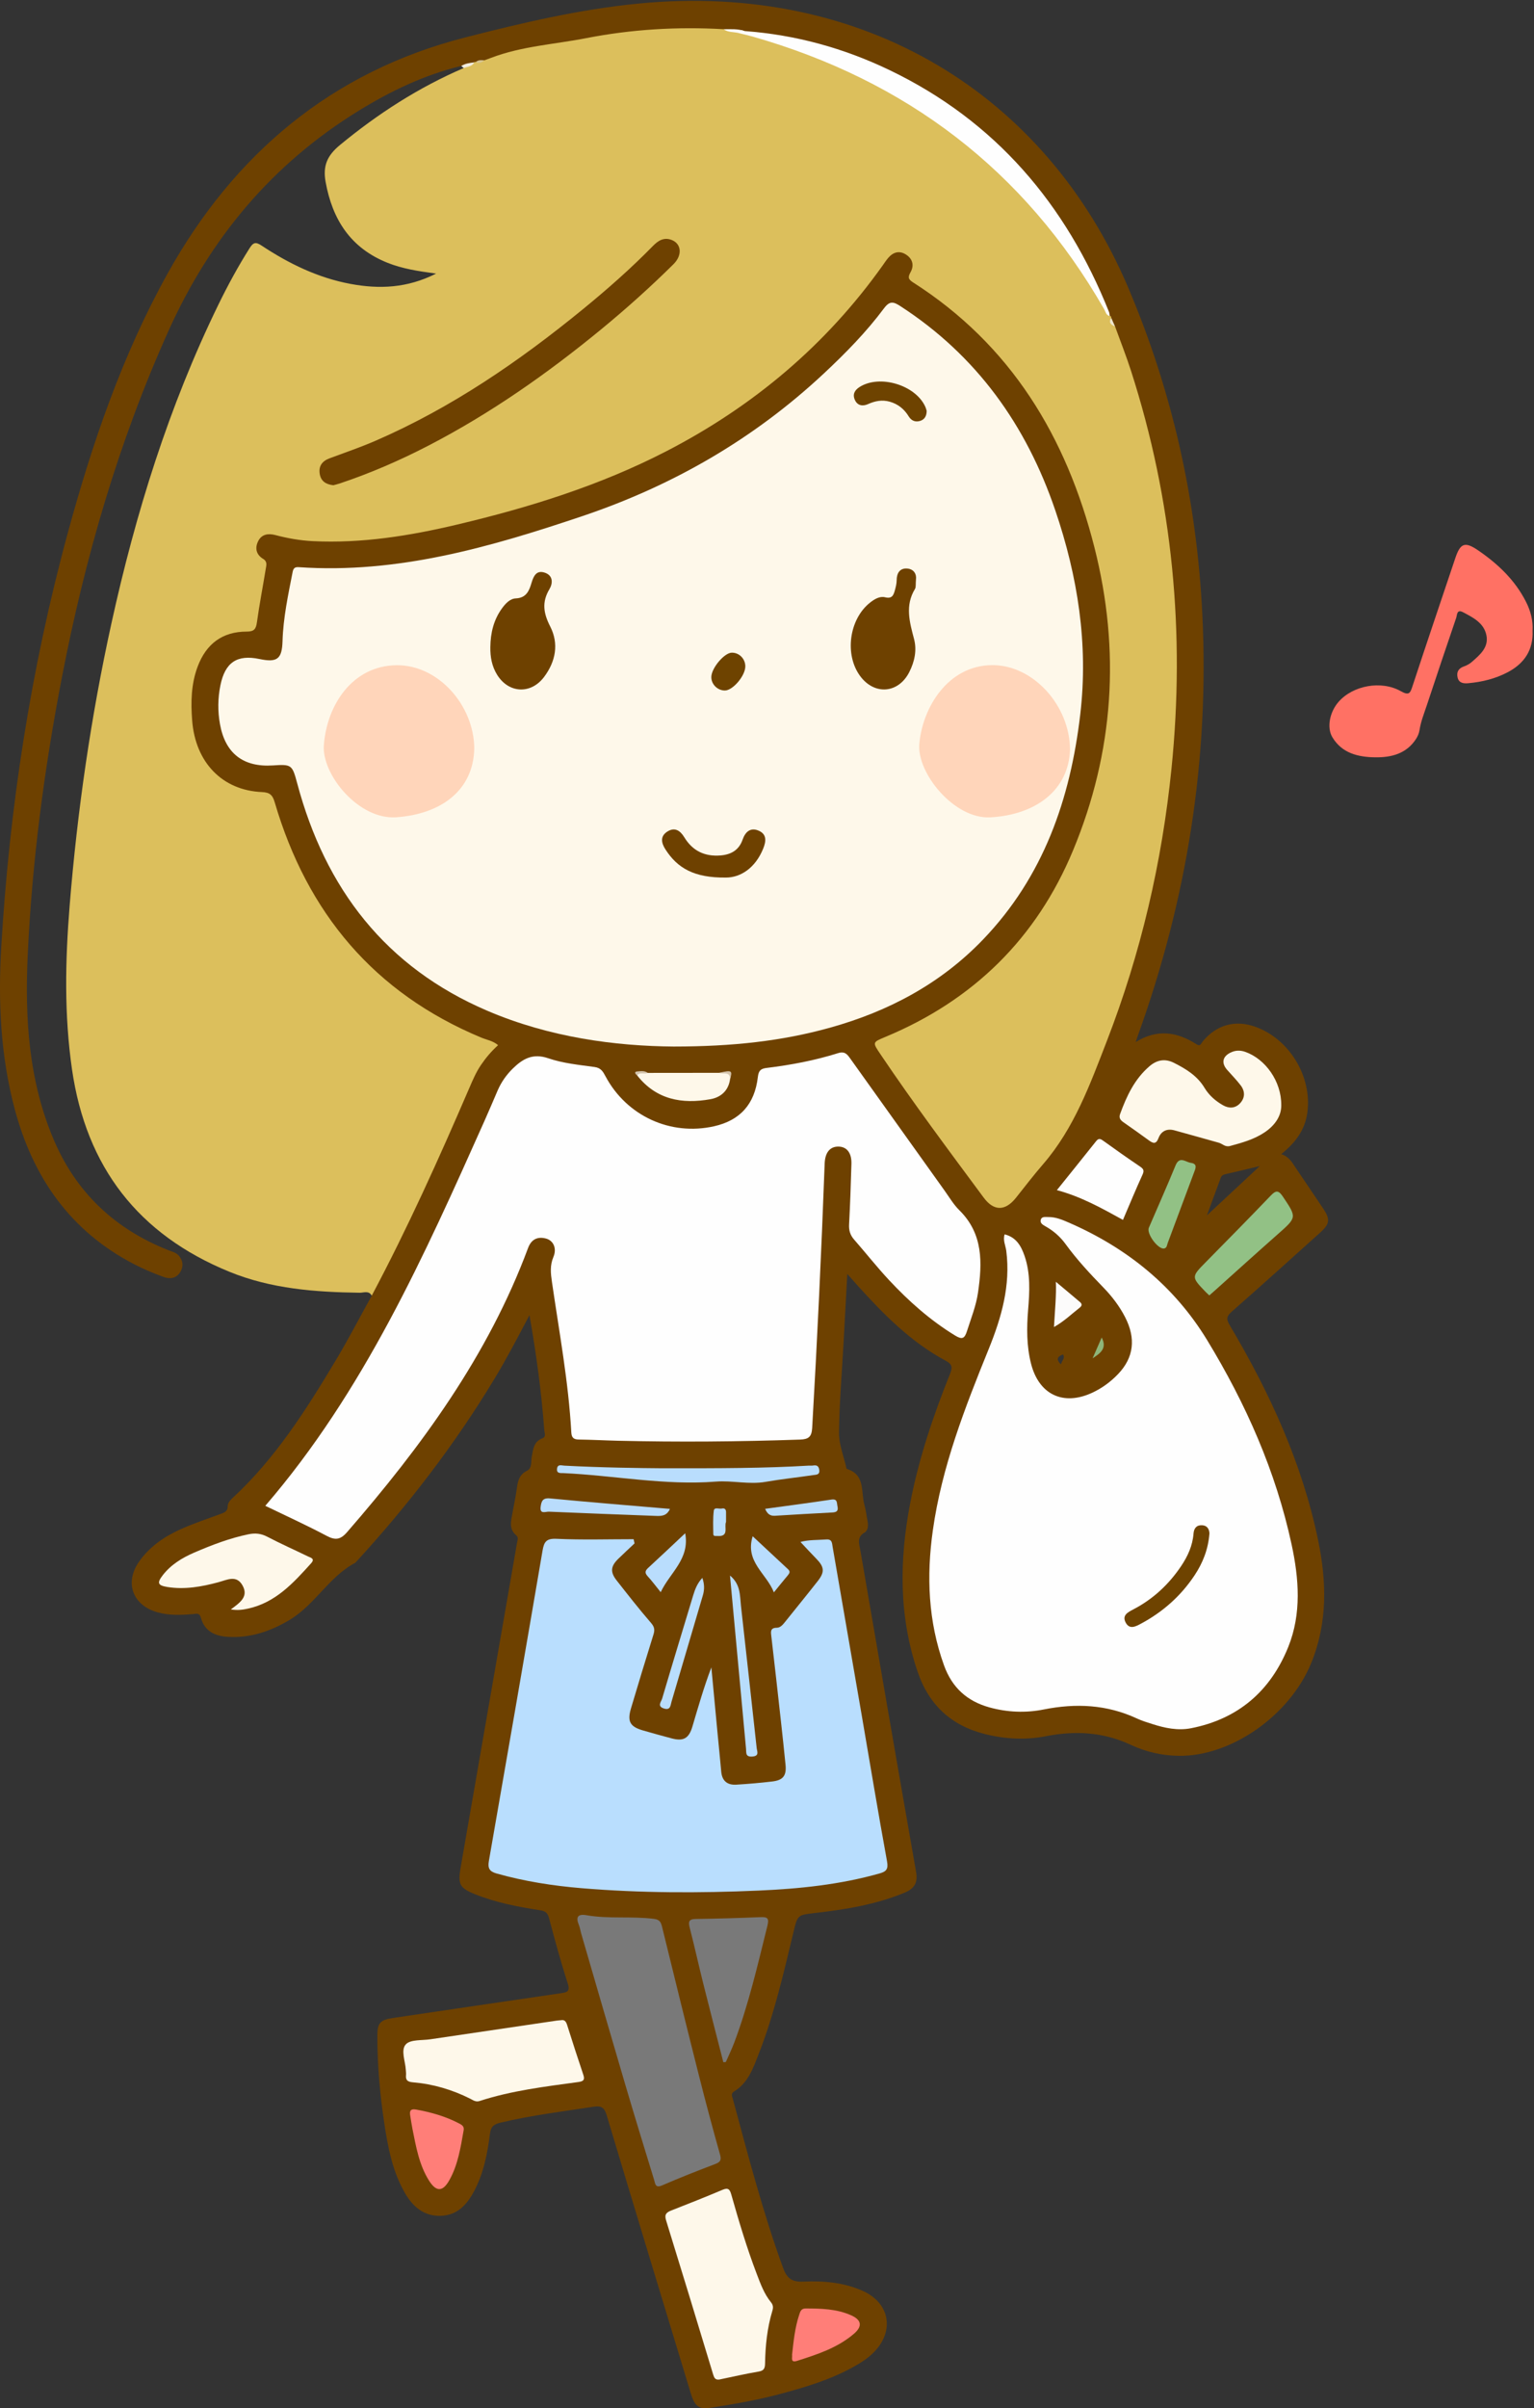 <?xml version="1.0" encoding="UTF-8"?>
<!DOCTYPE svg  PUBLIC '-//W3C//DTD SVG 1.1//EN'  'http://www.w3.org/Graphics/SVG/1.1/DTD/svg11.dtd'>
<svg version="1.1" viewBox="0 0 744 1167" xmlns="http://www.w3.org/2000/svg">
<rect x="0" y="0" width="744" height="1167" fill="#333333" stroke="none"/>
<defs>
<clipPath id="a">
<path d="m0 1167h743.34v-1166.6h-743.34z"/>
</clipPath>
</defs>
<g clip-path="url(#a)">
<path d="m180.3 627.86c-1.412-2.608-3.875-1.392-5.838-1.417-21.566-0.28-42.959-1.891-63.176-10.144-44.179-18.035-69.516-50.799-76.364-98.087-3.82-26.377-3.294-52.713-1.157-79.167 3.728-46.153 10.359-91.862 20.299-137.07 11.715-53.282 27.84-105.11 51.823-154.28 4.599-9.427 9.598-18.636 15.222-27.512 1.73-2.729 2.922-3.053 5.707-1.21 13.279 8.788 27.446 15.695 43.252 18.619 13.839 2.561 27.384 2.093 41.456-5.017-8.832-1.168-16.39-2.356-23.578-5.227-17.846-7.126-26.719-20.84-30.03-39.225-1.406-7.806 0.792-12.76 6.974-17.858 18.382-15.159 38.124-27.89 60.015-37.287 1.053-1.83 3.126-2.133 4.721-3.16 0.415-0.162 0.844-0.258 1.285-0.312 1.918-0.094 3.461-1.114 5.051-2.042 10.535-3.746 21.283-6.451 32.438-7.626 7.766-0.819 15.373-2.763 23.083-4.033 15.134-2.493 30.361-3.62 45.692-3.06 4.445 0.162 8.954-1.404 13.336 0.445 2.466 0.742 5.062 0.922 7.533 1.653 33.565 7.157 63.982 21.641 92.178 40.756 35.955 24.375 65.47 54.906 86.134 93.48 0.552 1.029 1.131 2.041 1.986 2.86 0.495 0.527 0.875 1.122 1.078 1.819 5e-3 2.03 1.334 3.313 2.632 4.62 5.963 14.147 10.535 28.767 14.451 43.576 7.125 26.945 12.012 54.277 13.926 82.133 1.096 15.942 2.352 31.884 1.802 47.859-1.565 45.449-7.931 90.175-20.915 133.86-7.513 25.274-16.781 49.846-27.953 73.764-6.684 14.31-16.972 25.825-26.603 37.916-9.803 12.307-14.167 12.524-23.554-0.093-16.604-22.319-33.228-44.637-48.702-67.773-2.816-4.212-2.361-5.48 2.803-7.66 16.665-7.033 32.291-15.715 46.171-27.502 23.322-19.808 39.398-44.394 49.849-73.004 11.4-31.211 15.406-63.537 13.008-96.367-2.087-28.562-9.725-56.11-21.537-82.309-10.94-24.266-25.885-45.751-45.463-63.929-8.085-7.508-16.773-14.207-26.014-20.202-2.779-1.804-4.537-3.749-2.99-7.382 1.195-2.807 0.404-5.364-2.425-6.772-2.718-1.353-4.896 0.013-6.523 2.139-5.466 7.141-10.695 14.451-16.511 21.335-24.062 28.477-52.649 51.4-85.494 68.834-44.919 23.844-93.049 38.011-143.23 45.196-17.146 2.456-34.514 3.055-51.653-1.064-0.973-0.234-1.97-0.352-2.974-0.322-2.113 0.063-3.972 0.659-4.992 2.698-1.021 2.041-0.616 3.997 0.948 5.508 2.396 2.314 3.107 4.953 2.441 8.171-1.656 7.995-3.007 16.049-4.018 24.149-0.539 4.316-2.419 6.389-7.099 6.387-10.81-2e-3 -17.813 5.852-21.467 15.656-4.202 11.278-4.141 22.88-1.162 34.418 3.936 15.247 14.371 23.3 29.642 24.797 5.727 0.561 7.918 3.096 9.403 8.224 8.549 29.543 23.326 55.495 45.622 76.894 16.199 15.549 35.032 27.002 55.885 35.206 1.239 0.488 2.531 0.862 3.661 1.59 1.683 1.084 2.324 2.462 0.772 4.092-11.516 12.096-15.743 28.056-22.437 42.664-11.036 24.08-22.005 48.185-34.198 71.707-0.998 1.926-1.446 4.549-4.224 5.101" fill="#DCBF5C"/>
<path d="m592.08 570.74c0.376-1.017 1.105-1.48 2.199-1.726 5.451-1.227 10.878-2.556 16.732-3.948-9.529 8.877-18.756 17.474-25.649 23.895 1.361-3.694 4.036-10.959 6.718-18.221zm-77.519 90.419c-2.787-2.735-1.307-3.893 0.994-4.823 1.182 1.771-0.512 2.927-0.994 4.823zm81.939-18.827c-1.877-3.159-1.646-4.494 1.014-6.826 14.395-12.621 28.601-25.459 42.841-38.257 4.632-4.164 4.884-6.398 1.399-11.61-4.44-6.64-8.958-13.226-13.415-19.854-1.725-2.567-3.198-5.348-6.944-6.487 6.954-5.576 11.58-11.818 12.691-20.238 2.305-17.457-8.749-35.645-25.334-41.529-9.747-3.458-18.823-0.902-25.484 7.199-0.771 0.938-1.053 2.531-2.917 1.333-9.35-6.006-19.031-7.625-29.53-1.095 0.446-1.352 0.588-1.823 0.756-2.285 24.056-66.332 35.048-134.66 31.553-205.24-2.717-54.859-14.46-107.6-36.004-158.21-39.762-93.404-127.96-148.14-237.45-137.5-28.632 2.784-56.502 9.372-84.101 16.429-64.774 16.565-112.18 56.593-144.34 114.48-21.96 39.53-36.535 82.176-48.391 125.74-17.896 65.748-28.243 132.72-32.247 200.69-1.554 26.372-0.328 52.602 6.512 78.283 8.849 33.224 27.038 59.376 58.198 75.399 4.565 2.347 9.336 4.359 14.165 6.099 2.944 1.061 6.072 0.669 7.94-2.394 1.631-2.674 1.429-5.44-0.59-7.881-1.323-1.599-3.362-2.028-5.213-2.762-25.851-10.243-44.656-27.88-55.564-53.56-12.136-28.573-14.016-58.732-12.612-89.178 2.095-45.455 8.017-90.489 16.657-135.15 11.177-57.779 27.449-113.95 51.716-167.77 20.164-44.724 50.117-80.559 91.901-106.33 15.61-9.629 32.04-17.539 50.002-21.868 2.203-0.213 4.353-0.621 6.305-1.743 0.247-0.195 0.525-0.261 0.834-0.197 1.319-0.456 2.787-0.149 4.07-0.79 1.09-0.398 2.186-0.782 3.27-1.197 14.846-5.672 30.697-6.534 46.095-9.538 22.017-4.295 44.274-5.634 66.679-4.337 3.086 0.933 6.413 0.342 9.47 1.492 3.762 0.684 7.557 1.124 11.333 1.687 43.326 6.459 81.149 24.403 112.76 54.782 17.908 17.209 32.371 37.097 43.335 59.482 3.503 7.153 6.478 14.559 10.379 21.518 0.597 0.013 0.814 0.331 0.719 0.898-0.54 1.896 0.858 2.936 1.839 4.16 2.6 7.184 5.426 14.295 7.766 21.563 20.234 62.833 26.27 127.1 19.622 192.71-4.605 45.454-14.882 89.539-31.381 132.1-8.104 20.904-15.79 42.144-30.832 59.537-4.573 5.288-8.845 10.838-13.194 16.317-5.192 6.541-10.737 6.627-15.684-0.047-16.955-22.874-34.017-45.67-49.94-69.29-4.048-6.005-4.143-5.921 2.256-8.583 42.679-17.749 73.359-47.83 91.063-90.468 19.773-47.622 23.034-96.677 10.341-146.72-13.602-53.625-40.493-98.176-88.06-128.5-2.525-1.61-2.33-2.698-1.073-4.989 1.73-3.154 0.968-6.275-2.077-8.323-3.29-2.214-6.349-1.391-8.852 1.543-0.969 1.136-1.785 2.406-2.654 3.627-27.487 38.625-62.757 68.227-104.74 89.926-32.134 16.609-66.405 27.276-101.46 35.588-23.061 5.468-46.337 9.246-70.179 8.073-6.184-0.304-12.204-1.381-18.182-2.953-3.241-0.853-6.517-0.542-8.264 2.846-1.758 3.411-1.051 6.629 2.312 8.671 2.196 1.334 1.606 3.077 1.324 4.799-1.424 8.693-3.103 17.349-4.313 26.071-0.454 3.27-1.473 4.391-4.909 4.391-11.768-1e-3 -19.644 5.88-23.818 16.956-3.203 8.5-3.339 17.322-2.666 26.127 1.554 20.368 14.687 33.876 33.803 34.681 3.929 0.165 5.201 1.436 6.264 5.055 15.724 53.479 48.187 92.318 100.2 113.95 2.657 1.106 5.678 1.536 8.11 3.648-3.316 2.995-5.978 6.173-8.32 9.623-2.354 3.466-3.987 7.297-5.634 11.12-14.672 34.06-29.892 67.862-47.319 100.63-5.802 10.469-11.311 21.107-17.459 31.363-14.396 24.011-29.348 47.652-50.199 66.832-1.146 1.055-2.19 2.347-2.193 3.807-4e-3 2.67-1.769 3.164-3.688 3.869-6.233 2.289-12.545 4.413-18.613 7.086-8.164 3.596-15.523 8.535-20.717 15.962-7.155 10.23-3.088 21.152 8.919 24.527 5.707 1.603 11.519 1.352 17.343 0.869 1.54-0.128 3.054-0.736 3.755 1.816 1.81 6.588 6.896 8.882 13.253 9.229 10.856 0.592 20.533-2.719 29.768-8.227 12.321-7.35 19.093-20.984 31.896-27.708 25.416-27.655 48.245-57.263 67.658-89.462 5.867-9.731 11.136-19.794 16.766-30.516 3.344 19.041 5.836 37.328 7.183 55.762 0.098 1.338 1.051 3.183-0.925 3.935-4.228 1.608-4.467 5.292-5.15 8.935-0.438 2.339 0.222 5.529-2.236 6.744-3.552 1.756-4.436 4.539-4.906 8.007-0.581 4.282-1.487 8.52-2.26 12.776-0.686 3.771-1.761 7.56 1.932 10.597 1.197 0.984 0.517 2.508 0.297 3.776-9.099 52.441-18.201 104.88-27.346 157.32-1.36 7.795-0.482 9.739 6.757 12.67 10.241 4.147 21.027 6.214 31.877 7.889 2.52 0.389 3.59 1.247 4.26 3.763 2.824 10.593 5.686 21.191 9.075 31.61 1.316 4.046-0.389 4.386-3.411 4.827-27.164 3.962-54.318 7.986-81.474 12.005-6.023 0.892-7.436 2.474-7.444 8.375-0.017 14.177 1.206 28.287 3.31 42.287 1.779 11.83 3.969 23.65 10.109 34.22 3.811 6.56 9.14 11.16 17.162 10.98 8.13-0.18 12.883-5.41 16.397-12.06 4.583-8.68 6.438-18.17 7.638-27.74 0.448-3.56 1.967-4.61 5.07-5.35 14.911-3.57 30.1-5.41 45.22-7.73 3.927-0.6 5.239 0.52 6.379 4.33 13.43 44.89 27.097 89.7 40.716 134.53 1.923 6.33 3.925 7.87 9.468 7.03 11.844-1.8 23.646-3.89 35.212-7.05 11.708-3.19 23.316-6.72 34.018-12.65 3.651-2.03 7.178-4.22 10.123-7.22 10.118-10.33 7.745-23.83-5.39-29.72-9.16-4.1-19.004-4.95-28.85-4.49-5.327 0.24-7.894-1.43-9.751-6.52-9.825-26.88-16.969-54.54-24.449-82.11-0.339-1.25-1.028-2.52 0.597-3.51 6.939-4.2 9.346-11.48 12.053-18.4 7.466-19.094 12.013-39.044 16.805-58.913 2.02-8.377 1.976-8.209 10.705-9.219 14.718-1.703 29.302-4.075 43.134-9.797 4.663-1.928 6.551-4.702 5.613-10.035-9.132-51.931-18.079-103.89-27.036-155.85-0.533-3.091-1.946-6.345 2.086-8.677 1.648-0.953 1.841-3.412 1.407-5.523-0.535-2.607-0.783-5.29-1.515-7.837-1.802-6.272 0.566-14.627-8.46-17.4-0.124-0.038-0.245-0.247-0.278-0.395-1.274-5.733-3.648-11.48-3.585-17.2 0.161-14.629 1.412-29.246 2.217-43.868 0.587-10.674 1.158-21.349 1.793-33.051 2.167 2.442 3.562 4.038 4.984 5.61 12.662 13.995 25.864 27.408 42.72 36.418 3.435 1.836 3.303 3.442 2.067 6.519-8.126 20.239-15.077 40.856-19.224 62.33-5.32 27.551-5.627 54.841 3.538 81.811 5.501 16.187 16.315 26.212 32.845 30.312 9.697 2.405 19.594 2.917 29.243 1.025 14.352-2.815 27.937-2.095 41.332 4.165 7.243 3.385 15.102 5.202 23.204 5.317 25.485 0.36 53.891-19.545 64.306-44.973 7.954-19.417 7.498-39.407 3.366-59.399-7.723-37.36-23.447-71.545-42.812-104.15" fill="#6E4100"/>
<path d="m743.3 305.62c0.426 9.392-4.047 15.928-12.084 20.154-5.948 3.128-12.411 4.712-19.098 5.304-2.266 0.201-4.525-0.036-5.164-2.739-0.62-2.62 0.368-4.469 3.092-5.403 1.384-0.474 2.763-1.255 3.862-2.22 3.908-3.432 8.222-7.012 7.004-12.908-1.227-5.945-6.424-8.545-11.32-11.124-3.108-1.638-2.864 1.371-3.318 2.693-4.849 14.14-9.588 28.319-14.298 42.506-1.304 3.93-2.878 7.778-3.502 11.929-0.216 1.44-0.835 2.919-1.622 4.156-4.66 7.318-12.078 9.136-19.947 9.02-8.185-0.12-16.029-1.95-20.692-9.723-2.823-4.704-1.308-12.243 2.998-17.158 6.927-7.906 20.662-10.564 30.241-5.138 4.1 2.323 4.564 0.747 5.664-2.596 6.797-20.67 13.783-41.278 20.712-61.905 2.464-7.334 4.685-8.139 11.108-3.745 9.596 6.566 17.877 14.413 23.203 24.95 2.206 4.365 3.449 9.004 3.161 13.947" fill="#FF7164"/>
</g>
<path d="m223.71 31.966c1.925-1.22 4.111-1.493 6.304-1.743-1.069 2.095-3.29 2.045-5.109 2.744-0.399-0.334-0.797-0.668-1.195-1.001" fill="#F1ECDF"/>
<path d="m161.68 235.14c-3.628-0.394-6.009-1.975-6.595-5.402-0.66-3.864 1.155-6.311 4.786-7.659 7.477-2.777 15.048-5.355 22.356-8.531 36.786-15.985 69.522-38.41 100.44-63.669 11.866-9.693 23.364-19.805 34.09-30.766 2.47-2.523 5.235-4.24 8.887-2.879 4.907 1.829 5.409 7.433 0.989 11.803-11.252 11.121-23.026 21.673-35.252 31.706-26.052 21.379-53.544 40.634-83.533 56.165-13.903 7.2-28.229 13.414-43.087 18.376-1.095 0.365-2.226 0.62-3.084 0.856" fill="#6E4100"/>
<path d="m361.21 15.06c24.661 1.794 48.107 8.278 70.322 18.957 51.255 24.641 85.447 64.902 106.35 117.16 0.241 0.602 0.243 1.3 0.357 1.953-1.803-0.352-1.994-2.054-2.703-3.289-38.758-67.507-96.141-110.95-170.73-132.18-2.231-0.635-4.503-1.128-6.756-1.687 0.476-2.296 1.963-1.094 3.155-0.912" fill="#FEFEFE"/>
<path d="m361.21 15.06c-1.081 0.204-2.314-0.121-3.156 0.912-2.376-0.552-4.974-0.232-7.09-1.808 3.441 0 6.907-0.276 10.246 0.896" fill="#FBFAF7"/>
<path d="m538.96 154.02c0.613 1.386 1.226 2.771 1.839 4.158-2.006-0.769-3.255-1.874-1.839-4.158" fill="#EEE5CD"/>
<path d="m230.85 30.026c1.189-1.132 2.642-0.903 4.072-0.79-1.216 0.99-2.454 1.867-4.072 0.79" fill="#D5C28E"/>
<path d="m327.02 507.15c-28.661-0.214-60.514-4.44-90.673-17.345-49.315-21.101-78.565-59.171-92.203-110.21-2.413-9.029-2.721-9.278-11.748-8.68-14.383 0.954-23.145-5.788-25.702-19.974-1.131-6.269-1.074-12.569 0.206-18.853 2.259-11.093 8.055-15.02 18.964-12.73 8.597 1.805 10.902-0.025 11.163-8.661 0.343-11.364 2.726-22.434 4.903-33.536 0.367-1.874 1.126-2.446 3.003-2.317 47.889 3.298 92.881-9.731 137.46-24.721 43.919-14.768 83.276-37.445 117.22-69.176 10.47-9.789 20.538-20.018 29.115-31.521 2.789-3.741 4.61-3.247 7.926-1.1 37.002 23.954 61.103 57.693 75.168 98.992 10.909 32.035 16.08 64.813 12.129 98.723-4.796 41.156-17.878 78.752-47.161 109.24-20.569 21.419-45.9 34.856-74.317 42.75-23.408 6.503-47.326 9.086-75.452 9.113" fill="#FEF8EA"/>
<path d="m128.67 729.7c47.738-55.435 77.031-121.04 106.35-186.63 2.169-4.851 4.231-9.751 6.338-14.63 1.739-4.025 4.207-7.549 7.332-10.611 4.83-4.735 9.698-7.582 17.216-5.004 7.154 2.454 14.939 3.197 22.508 4.246 3.066 0.425 4.055 2.241 5.25 4.481 10.27 19.25 31.562 29.002 52.717 24.215 12.484-2.824 19.644-10.598 21.181-23.858 0.374-3.227 1.489-4.059 4.341-4.407 11.738-1.435 23.349-3.628 34.636-7.18 3.308-1.042 4.488 0.744 5.971 2.82 15.179 21.263 30.368 42.519 45.576 63.762 2.325 3.248 4.389 6.794 7.203 9.561 11.631 11.436 11.147 25.508 9.054 39.921-0.933 6.424-3.379 12.478-5.346 18.649-1.169 3.667-2.346 4.232-5.75 2.154-12.054-7.357-22.481-16.622-32.046-26.869-5.902-6.322-11.271-13.138-16.969-19.654-1.873-2.142-2.567-4.408-2.419-7.268 0.511-9.804 0.868-19.618 1.136-29.432 0.145-5.334-2.277-8.323-6.362-8.342-4.107-0.019-6.421 2.931-6.616 8.221-1.57 42.737-3.591 85.452-6.06 128.15-0.249 4.309-1.784 5.47-5.842 5.612-29.463 1.027-58.927 1.262-88.398 0.564-6.321-0.15-12.639-0.506-18.961-0.582-2.539-0.03-3.481-0.945-3.623-3.503-1.362-24.468-5.855-48.55-9.37-72.743-0.633-4.351-1.054-8.091 0.694-12.24 1.763-4.188-0.019-7.998-3.665-8.936-4.173-1.073-7.098 0.502-8.638 4.638-19.423 52.154-51.663 96.117-87.77 137.65-3.25 3.739-5.715 4.027-9.968 1.77-9.763-5.179-19.848-9.751-29.704-14.523" fill="#FEFEFE"/>
<path d="m487.25 598.16c5.609 1.38 8.02 5.626 9.679 10.473 2.932 8.57 2.433 17.422 1.708 26.221-0.715 8.683-0.74 17.305 1.377 25.79 3.786 15.178 15.667 20.82 29.8 14.223 4.718-2.203 8.891-5.27 12.475-9.023 7.609-7.967 8.724-17.215 3.391-27.578-2.761-5.363-6.418-10.136-10.606-14.435-6.511-6.684-12.837-13.497-18.341-21.063-2.562-3.523-5.857-6.372-9.688-8.513-1.374-0.768-2.823-1.62-2.205-3.357 0.533-1.501 2.366-1.11 3.542-1.133 3.553-0.068 6.808 1.305 10.019 2.702 28.092 12.222 51.082 30.691 67.065 56.934 18.768 30.815 33.306 63.559 40.961 99.006 3.588 16.611 4.892 33.543-1.611 49.689-8.585 21.318-24.269 34.926-47.182 39.393-6.353 1.238-12.583-0.055-18.659-2.006-2.527-0.812-5.098-1.573-7.495-2.69-14.603-6.805-29.662-7.512-45.308-4.387-8.682 1.735-17.558 1.384-26.232-1.003-10.884-2.995-18.195-9.605-22.084-20.383-7.714-21.383-8.55-43.263-5.415-65.479 4.336-30.726 15.536-59.347 27.106-87.858 6.176-15.221 10.661-30.784 8.501-47.546-0.332-2.577-1.716-5.081-0.798-7.977" fill="#FEFEFE"/>
<path d="m307.76 747.92c-2.631 2.481-5.297 4.927-7.885 7.453-3.711 3.621-3.997 6.421-0.81 10.479 5.451 6.941 10.89 13.904 16.667 20.57 1.683 1.942 1.916 3.367 1.213 5.62-3.713 11.9-7.341 23.827-10.9 35.774-1.904 6.39-0.499 8.906 5.792 10.733 4.628 1.344 9.277 2.62 13.935 3.855 5.7 1.511 8.344 0.027 10.049-5.729 2.825-9.54 5.567-19.104 9.194-28.673 0.992 10.551 1.977 21.103 2.977 31.653 0.597 6.297 1.251 12.588 1.815 18.888 0.406 4.529 3.015 6.558 7.336 6.288 5.813-0.363 11.626-0.854 17.409-1.54 5.174-0.614 6.968-2.74 6.441-8.064-1.36-13.747-2.952-27.472-4.474-41.203-0.789-7.114-1.618-14.223-2.443-21.333-0.244-2.097-0.456-3.875 2.695-3.901 1.849-0.015 3.121-1.74 4.283-3.19 5.207-6.5 10.479-12.949 15.617-19.503 3.425-4.37 3.122-6.815-0.823-10.824-2.534-2.574-4.966-5.249-7.618-8.063 4.087-1.111 8.351-0.886 12.562-1.201 2.836-0.212 2.73 1.81 3.031 3.541 4.717 27.208 9.429 54.417 14.116 81.63 4.067 23.61 7.966 47.249 12.284 70.812 0.7 3.817-0.405 4.952-3.624 5.862-19.194 5.427-38.867 7.436-58.69 8.302-28.634 1.251-57.264 1.229-85.847-1.159-13.945-1.165-27.735-3.323-41.249-7.13-3.439-0.968-4.315-2.56-3.708-6.029 8.772-50.14 17.473-100.29 26.044-150.47 0.727-4.256 1.848-5.906 6.783-5.677 12.436 0.578 24.916 0.191 37.379 0.191 0.15 0.68 0.299 1.359 0.449 2.038" fill="#B9DEFE"/>
<path d="m284.56 928.11c10.735 1.87 21.774 0.368 32.675 1.76 2.868 0.366 3.366 1.789 3.931 4.095 5.881 24.003 11.8 47.996 17.854 71.955 3.21 12.71 6.601 25.37 10.154 37.98 0.748 2.66 0.41 3.74-2.219 4.74-8.695 3.29-17.352 6.71-25.885 10.4-3.29 1.42-3.274-0.91-3.796-2.61-4.717-15.4-9.455-30.78-14.012-46.23-7.187-24.346-14.24-48.737-21.342-73.113-0.418-1.433-0.62-2.946-1.181-4.316-1.578-3.858-0.463-5.434 3.821-4.661" fill="#797979"/>
<path d="m348.86 1153.1c-1.978 0.25-2.492-0.83-3.002-2.52-7.54-24.92-15.125-49.83-22.83-74.7-0.878-2.84 0.24-3.8 2.556-4.71 8.338-3.26 16.669-6.56 24.917-10.04 2.829-1.2 3.527 0.02 4.201 2.4 3.664 12.93 7.516 25.81 12.314 38.38 1.833 4.8 3.593 9.67 6.893 13.72 1.097 1.35 1.185 2.54 0.708 4.12-2.529 8.33-3.416 16.92-3.558 25.58-0.039 2.37-0.578 3.49-3.166 3.92-6.38 1.07-12.693 2.54-19.033 3.85" fill="#FEF8EA"/>
<path d="m272.11 978.97c1.679-0.335 2.419 0.62 2.955 2.322 2.545 8.087 5.167 16.15 7.868 24.184 0.822 2.45-0.041 3.12-2.392 3.45-16.136 2.21-32.339 4.13-47.923 9.2-1.912 0.62-3.2-0.43-4.62-1.14-8.722-4.37-17.933-7.08-27.637-7.91-2.49-0.21-3.708-0.88-3.441-3.49 0.084-0.82-0.048-1.66-0.093-2.49-0.232-4.27-2.581-9.688 0.03-12.455 2.268-2.404 7.772-1.817 11.865-2.426 20.397-3.037 40.801-6.032 61.203-9.036 0.658-0.097 1.326-0.128 2.185-0.209" fill="#FEF8EA"/>
<path d="m621.42 535.49c0.106 5.241-3.017 9.882-8.199 13.32-5.065 3.361-10.81 4.944-16.608 6.52-2.443 0.664-3.665-1.072-5.48-1.572-7.202-1.983-14.373-4.08-21.586-6.021-3.55-0.955-6.371 0.356-7.661 3.765-1.163 3.072-2.584 2.636-4.671 1.107-4.025-2.948-8.108-5.817-12.198-8.674-1.473-1.029-2.503-2.064-1.762-4.101 3.154-8.668 6.991-16.88 14.174-23.087 3.673-3.174 7.614-3.895 11.963-1.701 5.823 2.938 11.299 6.274 14.81 12.115 2.181 3.628 5.35 6.393 9.018 8.461 2.881 1.623 5.909 1.517 8.232-0.998 2.45-2.655 2.453-5.814 0.298-8.651-2.008-2.643-4.365-5.021-6.567-7.516-2.883-3.266-2.295-6.443 1.577-8.36 2.348-1.162 4.702-1.261 7.236-0.362 9.764 3.465 17.504 14.282 17.424 25.755" fill="#FEF8EA"/>
<path d="m350.83 999.35c-3.244-12.668-6.541-25.323-9.716-38.008-2.255-9.01-4.251-18.086-6.568-27.079-0.748-2.9-0.618-4.307 2.925-4.354 10.462-0.139 20.924-0.451 31.378-0.88 3.364-0.138 4.258 0.521 3.356 4.152-4.723 19.011-9.127 38.105-16.03 56.491-1.219 3.245-2.75 6.373-4.137 9.555-0.403 0.041-0.805 0.082-1.208 0.123" fill="#797979"/>
<path d="m111.95 779.91c4.45-3.278 8.612-6.149 5.771-11.448-2.928-5.462-7.473-2.898-11.837-1.722-8.055 2.17-16.267 3.645-24.666 2.309-4.706-0.749-5.179-1.972-2.293-5.703 3.98-5.146 9.44-8.462 15.238-10.962 8.533-3.679 17.226-7.017 26.402-8.903 3.243-0.666 6.054-0.376 9.069 1.203 6.469 3.389 13.165 6.344 19.736 9.542 1.313 0.639 3.583 1.04 1.499 3.351-8.625 9.561-17.269 19.078-30.676 21.961-2.426 0.522-4.846 0.909-8.243 0.372" fill="#FEF8EA"/>
<path d="m544.64 591.15c-10.274-5.652-20.263-11.271-32.05-14.423 6.479-8.061 12.798-15.874 19.049-23.741 1.343-1.691 2.284-1.025 3.671-0.021 5.787 4.183 11.633 8.289 17.549 12.287 1.614 1.091 2.233 1.856 1.294 3.912-3.298 7.22-6.327 14.562-9.513 21.986" fill="#FEFEFE"/>
<path d="m586.53 627.74c-0.649-0.609-1.243-1.119-1.783-1.68-7.038-7.319-6.995-7.281 0.24-14.616 10.493-10.639 20.985-21.28 31.327-32.065 2.472-2.579 3.751-2.712 5.863 0.442 6.818 10.182 6.881 10.039-2.42 18.244-10.207 9.006-20.296 18.145-30.439 27.224-0.86 0.77-1.733 1.525-2.788 2.451" fill="#92C185"/>
<path d="m321.34 711.51c28.433 0.024 49.707-0.011 70.957-1.286 0.663-0.04 1.344 0.068 1.992-0.04 1.732-0.288 2.77 0.088 3.055 2.106 0.348 2.459-1.515 2.314-2.81 2.507-7.722 1.146-15.5 1.949-23.186 3.288-8.103 1.413-16.092-0.744-24.193-0.113-24.794 1.931-49.255-2.978-73.908-4.121-1.298-0.061-3.362 0.333-3.089-2.106 0.266-2.37 2.184-1.58 3.515-1.509 18.263 0.97 36.542 1.19 47.667 1.274" fill="#B9DDFD"/>
<path d="m198.9 1024.8c-0.368-2.44 0.883-2.91 2.942-2.53 7.22 1.31 14.218 3.28 20.763 6.69 1.412 0.74 2.606 1.43 2.269 3.34-1.474 8.34-2.734 16.75-6.983 24.27-3.17 5.61-6.338 5.68-9.85 0.08-4.78-7.61-6.254-16.36-7.996-24.98-0.46-2.27-0.768-4.58-1.145-6.87" fill="#FF7E78"/>
<path d="m384.15 1141.1c0.75-6.62 1.373-13.05 3.421-19.24 0.527-1.59 0.886-3.2 3.135-3.2 7.488 0.02 14.971 0.18 21.971 3.25 5.169 2.26 5.736 5.35 1.533 8.97-7.984 6.87-17.811 10.04-27.617 13.17-3.429 1.09-2.19-1.67-2.443-2.95" fill="#FF7E78"/>
<path d="m314.17 519.92c11.538-0.012 23.076-0.024 34.614-0.036 2.347 0.141 6.321-2.339 5.274 3.272-0.83 5.494-4.555 8.623-9.485 9.506-13.796 2.471-26.319 0.242-35.591-11.571 1.196-2.756 3.362-1.208 5.188-1.171" fill="#FEF8EA"/>
<path d="m564.5 605.03c-3.001 0.273-8.513-7.258-7.308-10.07 4.311-10.063 8.801-20.052 12.946-30.183 1.957-4.783 4.913-1.611 7.394-1.28 3.478 0.465 2.286 2.795 1.518 4.849-4.239 11.338-8.45 22.686-12.705 34.018-0.38 1.012-0.333 2.404-1.845 2.666" fill="#92C185"/>
<path d="m354.05 763.5c5.186 4.261 4.76 9.631 5.321 14.67 2.558 22.963 5.125 45.926 7.622 68.896 0.181 1.664 1.45 3.915-2.17 4.147-3.363 0.215-2.815-1.84-2.99-3.72-2.576-27.802-5.152-55.604-7.783-83.993" fill="#B8DDFC"/>
<path d="m324.92 731.19c-1.529 3.498-4.176 3.504-6.874 3.4-17.289-0.664-34.579-1.294-51.863-2.047-1.54-0.067-4.49 1.435-3.963-2.409 0.368-2.69 0.971-4.368 4.568-4.021 19.208 1.853 38.447 3.391 58.132 5.077" fill="#B9DCFC"/>
<path d="m340.64 764.63c1.034 2.96 1.091 5.627 0.265 8.415-5.101 17.2-10.119 34.424-15.224 51.622-0.505 1.704-0.421 4.241-3.643 3.256-3.512-1.073-1.345-3.275-0.904-4.767 4.942-16.721 10.03-33.398 15.072-50.089 0.913-3.023 2.057-5.912 4.434-8.437" fill="#B9DDFD"/>
<path d="m320.45 771.56c-2.387-2.941-4.249-5.458-6.354-7.752-1.501-1.636-1.192-2.689 0.312-4.07 5.851-5.373 11.616-10.839 17.918-16.744 2.329 12.532-7.411 19.041-11.876 28.566" fill="#B9DDFD"/>
<path d="m375.34 771.64c-3.6-9.213-14.125-14.813-10.29-27.184 5.963 5.557 11.562 10.789 17.18 16 1.169 1.085 0.703 1.945-0.146 2.95-2.124 2.511-4.173 5.084-6.744 8.234" fill="#B9DDFD"/>
<path d="m371.1 731.16c10.842-1.494 21.484-2.871 32.091-4.478 3.053-0.462 2.599 1.497 2.987 3.217 0.503 2.238-0.336 2.927-2.512 3.034-9.287 0.458-18.567 1.033-27.848 1.595-2.298 0.139-3.705-0.921-4.718-3.368" fill="#B9DCFB"/>
<path d="m511.18 643.07c0.483-8.304 1.208-15.861 0.915-21.929 3.358 2.812 7.568 6.308 11.738 9.852 1.112 0.946 0.955 1.82-0.242 2.749-3.88 3.012-7.401 6.507-12.411 9.328" fill="#FCFBFB"/>
<path d="m352.14 737.49c-1.099 2.477 1.753 7.288-4.27 6.83-0.803-0.061-1.894 0.257-1.91-0.891-0.053-3.803-0.24-7.648 0.241-11.397 0.237-1.845 2.543-0.716 3.888-1.009 1.494-0.327 2.088 0.494 2.058 1.932-0.031 1.488-7e-3 2.978-7e-3 4.535" fill="#B9DDFD"/>
<path d="m534.32 648.15c2.81 5.287-0.753 7.695-4.408 10.083 1.47-3.361 2.939-6.722 4.408-10.083" fill="#8EB579"/>
<path d="m354.06 523.16c0.208-4.26-3.342-2.461-5.274-3.272 6.174-1.43 6.573-1.183 5.274 3.272" fill="#D4C4AD"/>
<path d="m314.17 519.92c-1.641 0.782-3.769-0.592-5.188 1.171-0.917-0.676-1.519-1.753 0.036-1.879 1.667-0.135 3.581-0.51 5.152 0.708" fill="#D4C4AD"/>
<path d="m230.03 362.51c-0.362 20.88-16.654 32.065-37.867 33.534-18.294 1.268-36.091-20.743-35.097-34.81 1.37-19.385 13.727-38.649 35.253-38.872 20.174-0.208 37.439 19.266 37.711 40.148" fill="#FFD5BA"/>
<path d="m518.97 363.28c-0.664 19.734-16.722 31.587-38.629 32.796-17.497 0.966-35.678-21.414-34.47-35.54 1.494-17.45 13.766-38.167 35.444-38.215 19.891-0.044 37.561 19.665 37.655 40.959" fill="#FFD5BA"/>
<path d="m444.25 280.79c-0.211 2.316 0.062 3.707-0.481 4.599-4.909 8.055-2.618 16.06-0.447 24.286 1.435 5.435 0.249 10.935-2.292 15.969-5.255 10.414-16.87 11.362-23.817 2.012-7.72-10.39-5.4-27.611 4.774-35.642 2.165-1.709 4.698-3.218 7.288-2.574 3.416 0.849 4.099-1.073 4.746-3.389 0.444-1.591 0.863-3.256 0.869-4.889 0.011-3.377 1.507-5.797 4.829-5.666 3.702 0.146 4.876 2.961 4.531 5.294" fill="#6E4100"/>
<path d="m237.82 313.58c0.087-6.795 1.562-13.166 5.648-18.773 1.724-2.367 3.891-4.7 6.695-4.826 5.205-0.233 6.539-3.852 7.659-7.615 1.03-3.461 2.51-6.222 6.503-4.818 4.003 1.408 3.832 5.149 2.158 7.945-3.774 6.302-2.899 11.698 0.377 18.104 4.248 8.306 2.699 16.867-2.951 24.417-6.394 8.544-17.196 8.035-22.819-1.049-2.53-4.086-3.347-8.633-3.27-13.385" fill="#6E4100"/>
<path d="m352.18 425.25c-15.719 0.216-23.663-4.7-29.404-13.585-2.03-3.141-2.741-6.373 0.885-8.688 3.564-2.275 6.22-0.537 8.232 2.767 4.028 6.614 9.948 9.445 17.669 8.787 5.133-0.437 8.863-2.651 10.603-7.646 1.363-3.914 3.934-6.098 7.951-4.275 3.84 1.744 3.449 5.117 2.056 8.568-3.863 9.569-11.095 14.064-17.992 14.072" fill="#6E4100"/>
<path d="m449.44 199.1c-0.015 2.576-1.08 4.225-3.175 4.866-2.287 0.7-4.228-0.046-5.532-2.179-2.158-3.533-5.146-5.983-9.186-7.126-3.71-1.051-7.103-0.385-10.583 1.176-2.396 1.075-5.029 0.871-6.336-2.022-1.231-2.723-0.133-4.751 2.281-6.284 9.722-6.172 27.058-1.008 31.849 9.526 0.338 0.744 0.523 1.558 0.682 2.043" fill="#6E4300"/>
<path d="m361.48 322.96c-0.036 4.538-6.031 11.609-9.872 11.646-3.612 0.034-6.706-3.056-6.611-6.602 0.117-4.361 6.325-11.685 9.935-11.721 3.613-0.037 6.578 2.986 6.548 6.677" fill="#6E4300"/>
<path d="m586.59 743.07c-0.602 7.749-3.229 14.313-7.24 20.344-6.668 10.026-15.434 17.766-26.025 23.429-2.479 1.325-5.473 2.967-7.348-0.541-1.839-3.439 0.843-4.931 3.554-6.335 9.639-4.989 17.369-12.155 23.392-21.156 3.174-4.744 5.492-9.844 5.944-15.638 0.195-2.499 1.388-4.164 4.04-4.06 2.692 0.106 3.595 1.985 3.683 3.957" fill="#6E4300"/>
</svg>
